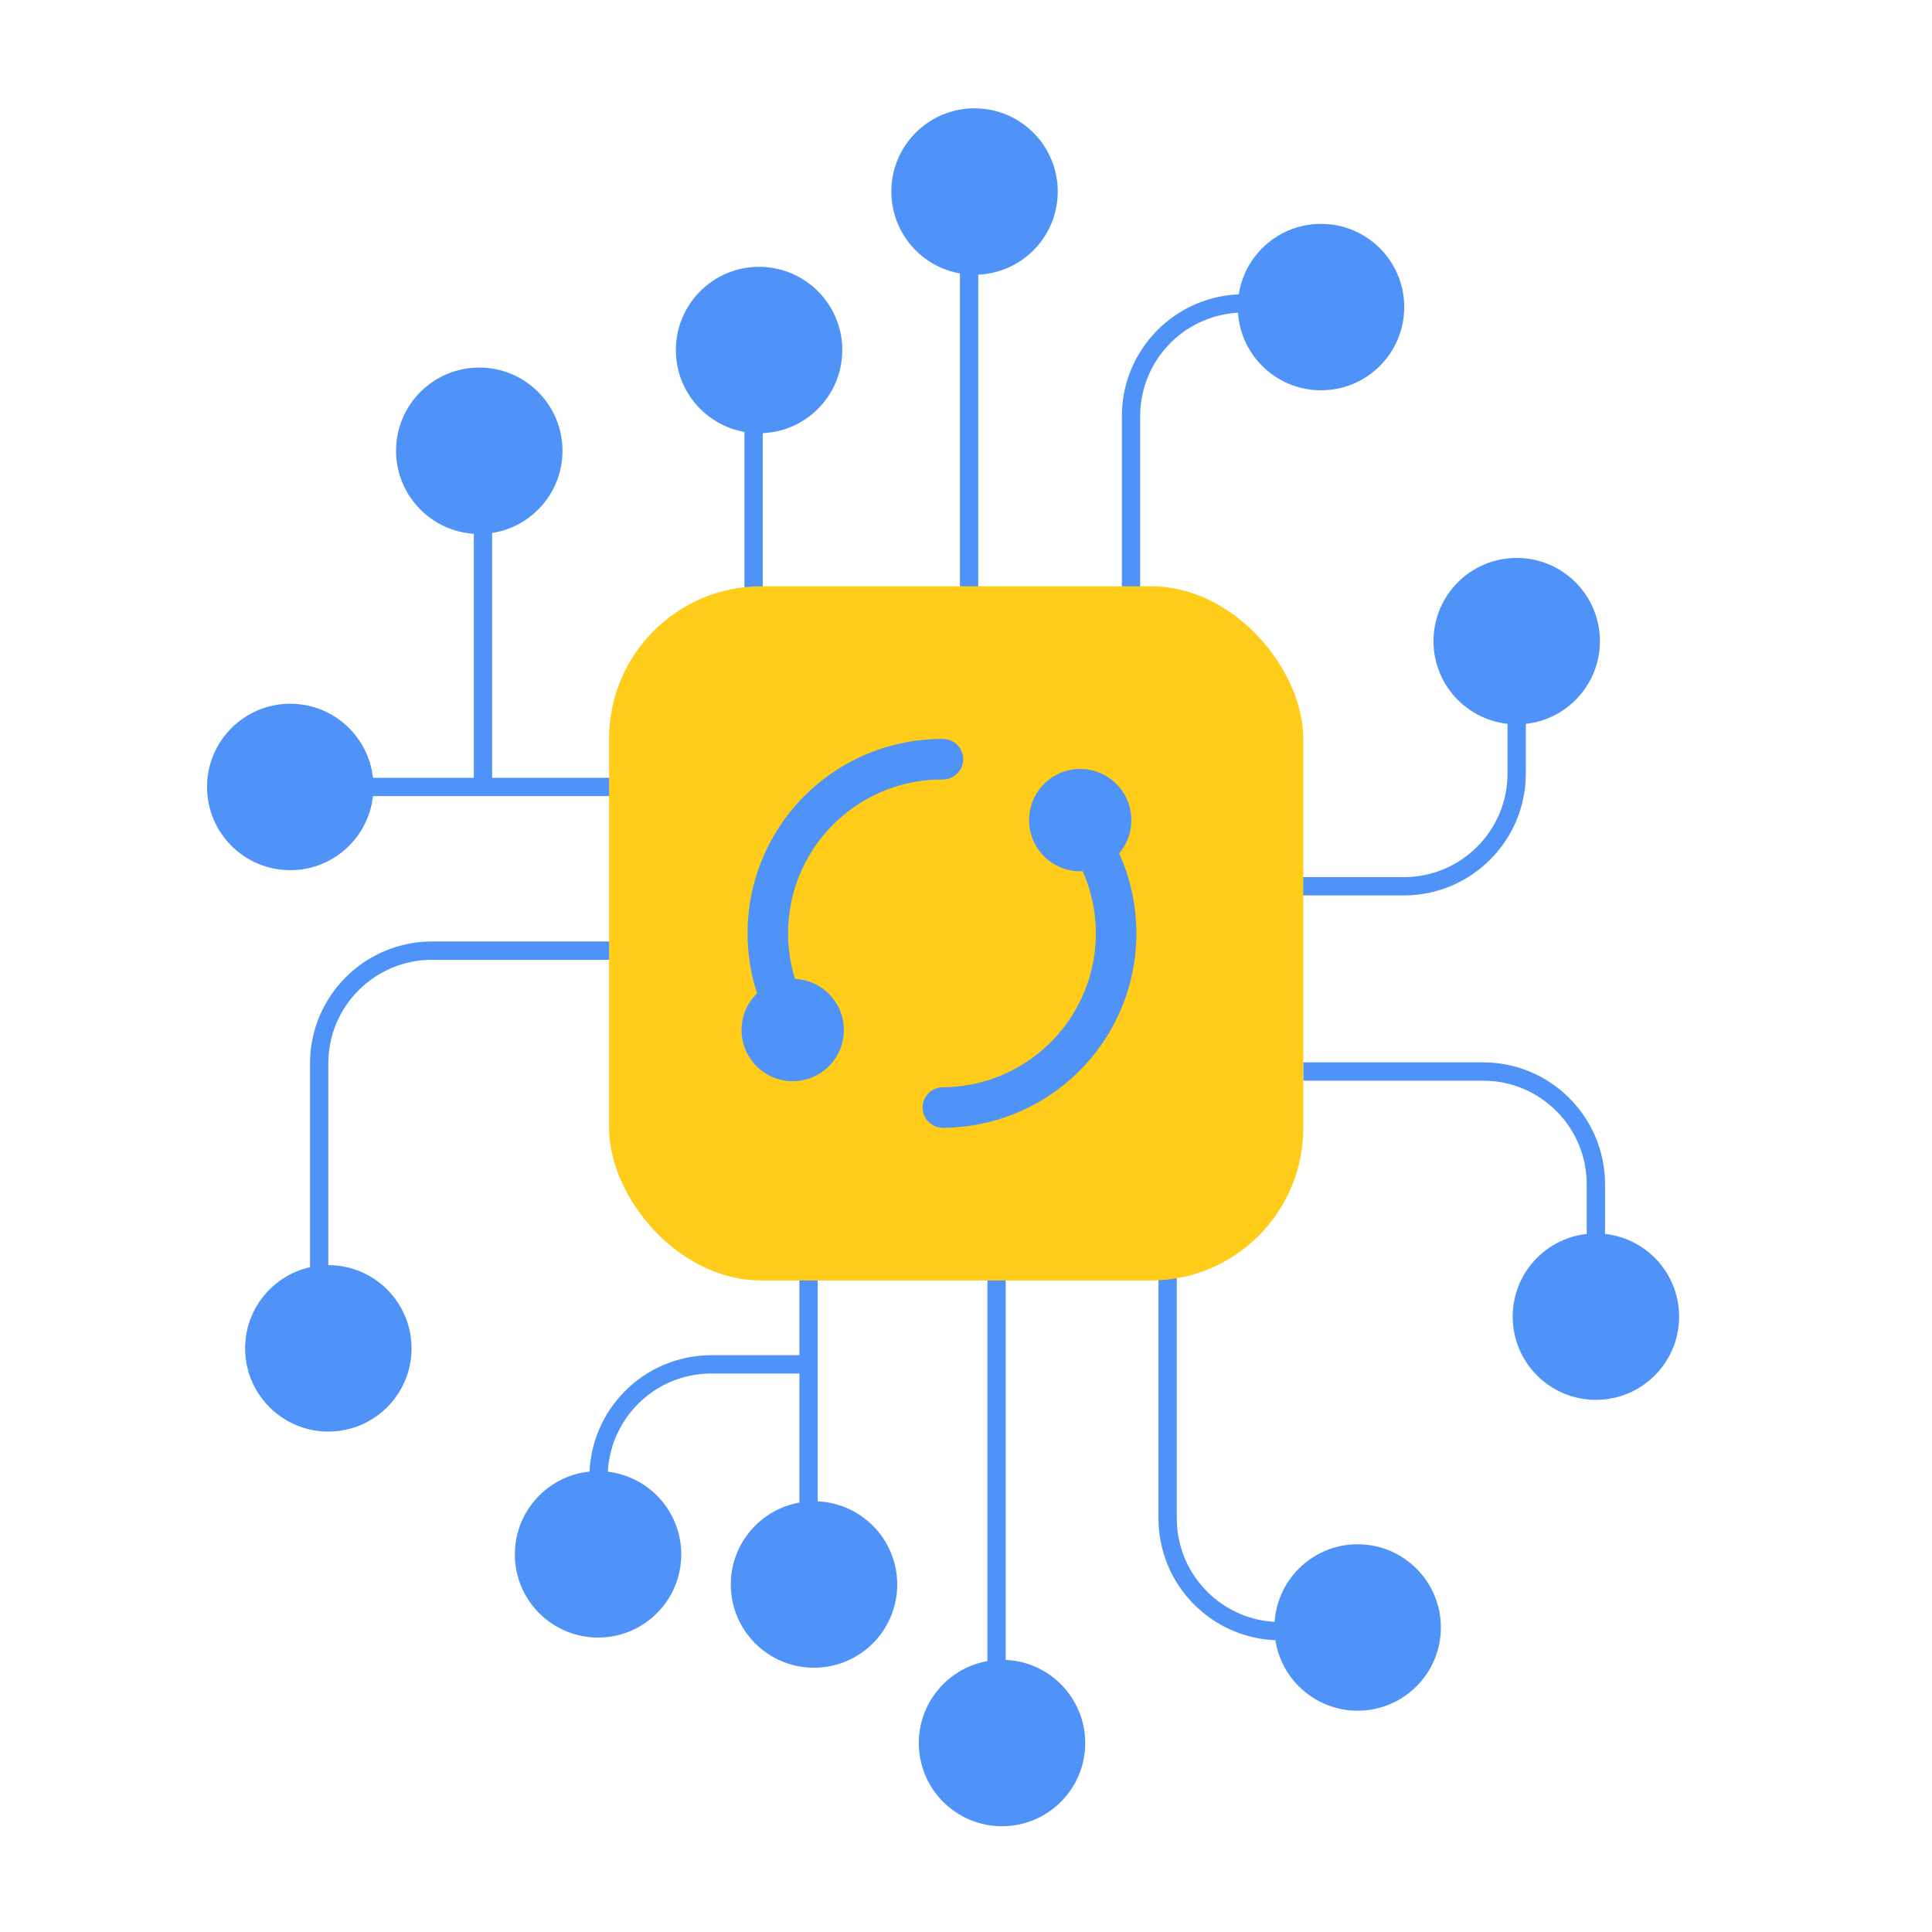 <svg width="211" height="211" viewBox="0 0 211 211" fill="none" xmlns="http://www.w3.org/2000/svg">
<path d="M65.372 161.329V161.329C65.372 154.523 70.889 149.005 77.695 149.005L88.9 149.005" stroke="#4F93F8" stroke-width="2"/>
<path d="M139.845 178.147V178.147C133.039 178.147 127.521 172.629 127.521 165.823L127.521 136.153" stroke="#4F93F8" stroke-width="2"/>
<path d="M135.845 33.133V33.133C129.039 33.133 123.521 38.651 123.521 45.457L123.521 75.127" stroke="#4F93F8" stroke-width="2"/>
<path d="M67.828 103.824L47.181 103.824C40.374 103.824 34.857 109.342 34.857 116.148V116.148L34.857 144.684" stroke="#4F93F8" stroke-width="2"/>
<path d="M133.683 96.793L153.317 96.793C160.124 96.793 165.641 91.276 165.641 84.47V84.47L165.641 65.98" stroke="#4F93F8" stroke-width="2"/>
<path d="M142.333 117.023L161.968 117.023C168.774 117.023 174.291 122.54 174.291 129.346V129.346L174.291 147.836" stroke="#4F93F8" stroke-width="2"/>
<circle cx="88.9" cy="173.05" r="9.088" transform="rotate(-180 88.9 173.05)" fill="#4F93F8"/>
<circle cx="9.088" cy="9.088" r="9.088" transform="matrix(-1 8.74228e-08 8.74228e-08 1 91.988 29.141)" fill="#4F93F8"/>
<circle cx="9.088" cy="9.088" r="9.088" transform="matrix(-1 8.74228e-08 8.74228e-08 1 61.431 40.141)" fill="#4F93F8"/>
<circle cx="109.433" cy="190.361" r="9.088" transform="rotate(-180 109.433 190.361)" fill="#4F93F8"/>
<circle cx="9.088" cy="9.088" r="9.088" transform="matrix(-1 8.74228e-08 8.74228e-08 1 115.521 11.83)" fill="#4F93F8"/>
<circle cx="35.858" cy="147.259" r="9.088" transform="rotate(-90 35.858 147.259)" fill="#4F93F8"/>
<circle cx="31.699" cy="85.946" r="9.088" transform="rotate(90 31.699 85.946)" fill="#4F93F8"/>
<circle cx="148.273" cy="177.743" r="9.088" transform="rotate(90 148.273 177.743)" fill="#4F93F8"/>
<circle cx="65.316" cy="169.757" r="9.088" transform="rotate(-180 65.316 169.757)" fill="#4F93F8"/>
<circle cx="9.088" cy="9.088" r="9.088" transform="matrix(-4.37114e-08 -1 -1 4.37114e-08 153.361 42.625)" fill="#4F93F8"/>
<circle cx="165.644" cy="70.021" r="9.088" fill="#4F93F8"/>
<circle cx="9.088" cy="9.088" r="9.088" transform="matrix(1 -1.74846e-07 -1.74846e-07 -1 165.206 152.883)" fill="#4F93F8"/>
<line x1="88.304" y1="172.169" x2="88.304" y2="130.578" stroke="#4F93F8" stroke-width="2"/>
<line y1="-1" x2="41.591" y2="-1" transform="matrix(4.37114e-08 1 1 -4.37114e-08 83.304 39.111)" stroke="#4F93F8" stroke-width="2"/>
<line y1="-1" x2="41.591" y2="-1" transform="matrix(4.37114e-08 1 1 -4.37114e-08 53.746 44.111)" stroke="#4F93F8" stroke-width="2"/>
<line x1="108.837" y1="186.48" x2="108.837" y2="130.578" stroke="#4F93F8" stroke-width="2"/>
<line y1="-1" x2="55.902" y2="-1" transform="matrix(4.37114e-08 1 1 -4.37114e-08 106.837 24.8)" stroke="#4F93F8" stroke-width="2"/>
<line x1="100.24" y1="85.946" x2="38.919" y2="85.946" stroke="#4F93F8" stroke-width="2"/>
<rect x="66.519" y="64.029" width="75.814" height="75.814" rx="16.642" fill="#FFCC19"/>
<path d="M80.987 112.494C80.987 115.58 83.488 118.081 86.574 118.081C89.659 118.081 92.16 115.58 92.16 112.494C92.16 109.409 89.659 106.908 86.574 106.908C83.488 106.908 80.987 109.409 80.987 112.494Z" fill="#4F93F8"/>
<path d="M112.387 89.568C112.387 92.654 114.888 95.155 117.973 95.155C121.058 95.155 123.56 92.654 123.56 89.568C123.56 86.483 121.058 83.982 117.973 83.982C114.888 83.982 112.387 86.483 112.387 89.568Z" fill="#4F93F8"/>
<path fill-rule="evenodd" clip-rule="evenodd" d="M92.568 83.371C95.721 81.621 99.269 80.702 102.875 80.702V85.129C100.021 85.129 97.213 85.856 94.717 87.242C92.222 88.628 90.12 90.626 88.61 93.049C87.101 95.472 86.233 98.239 86.09 101.09C85.946 103.941 86.531 106.781 87.789 109.344L83.814 111.295C82.225 108.058 81.486 104.469 81.668 100.867C81.849 97.265 82.945 93.769 84.853 90.707C86.76 87.646 89.415 85.122 92.568 83.371Z" fill="#4F93F8"/>
<path fill-rule="evenodd" clip-rule="evenodd" d="M113.182 120.502C110.029 122.252 106.481 123.171 102.875 123.171L102.875 118.743C105.729 118.743 108.537 118.016 111.033 116.63C113.528 115.245 115.63 113.247 117.14 110.824C118.649 108.401 119.517 105.634 119.66 102.783C119.804 99.932 119.22 97.091 117.961 94.529L121.936 92.578C123.525 95.815 124.264 99.404 124.082 103.006C123.901 106.608 122.805 110.104 120.898 113.165C118.99 116.226 116.335 118.751 113.182 120.502Z" fill="#4F93F8"/>
<circle cx="102.976" cy="120.957" r="2.214" fill="#4F93F8"/>
<circle cx="102.976" cy="82.916" r="2.214" fill="#4F93F8"/>
</svg>
